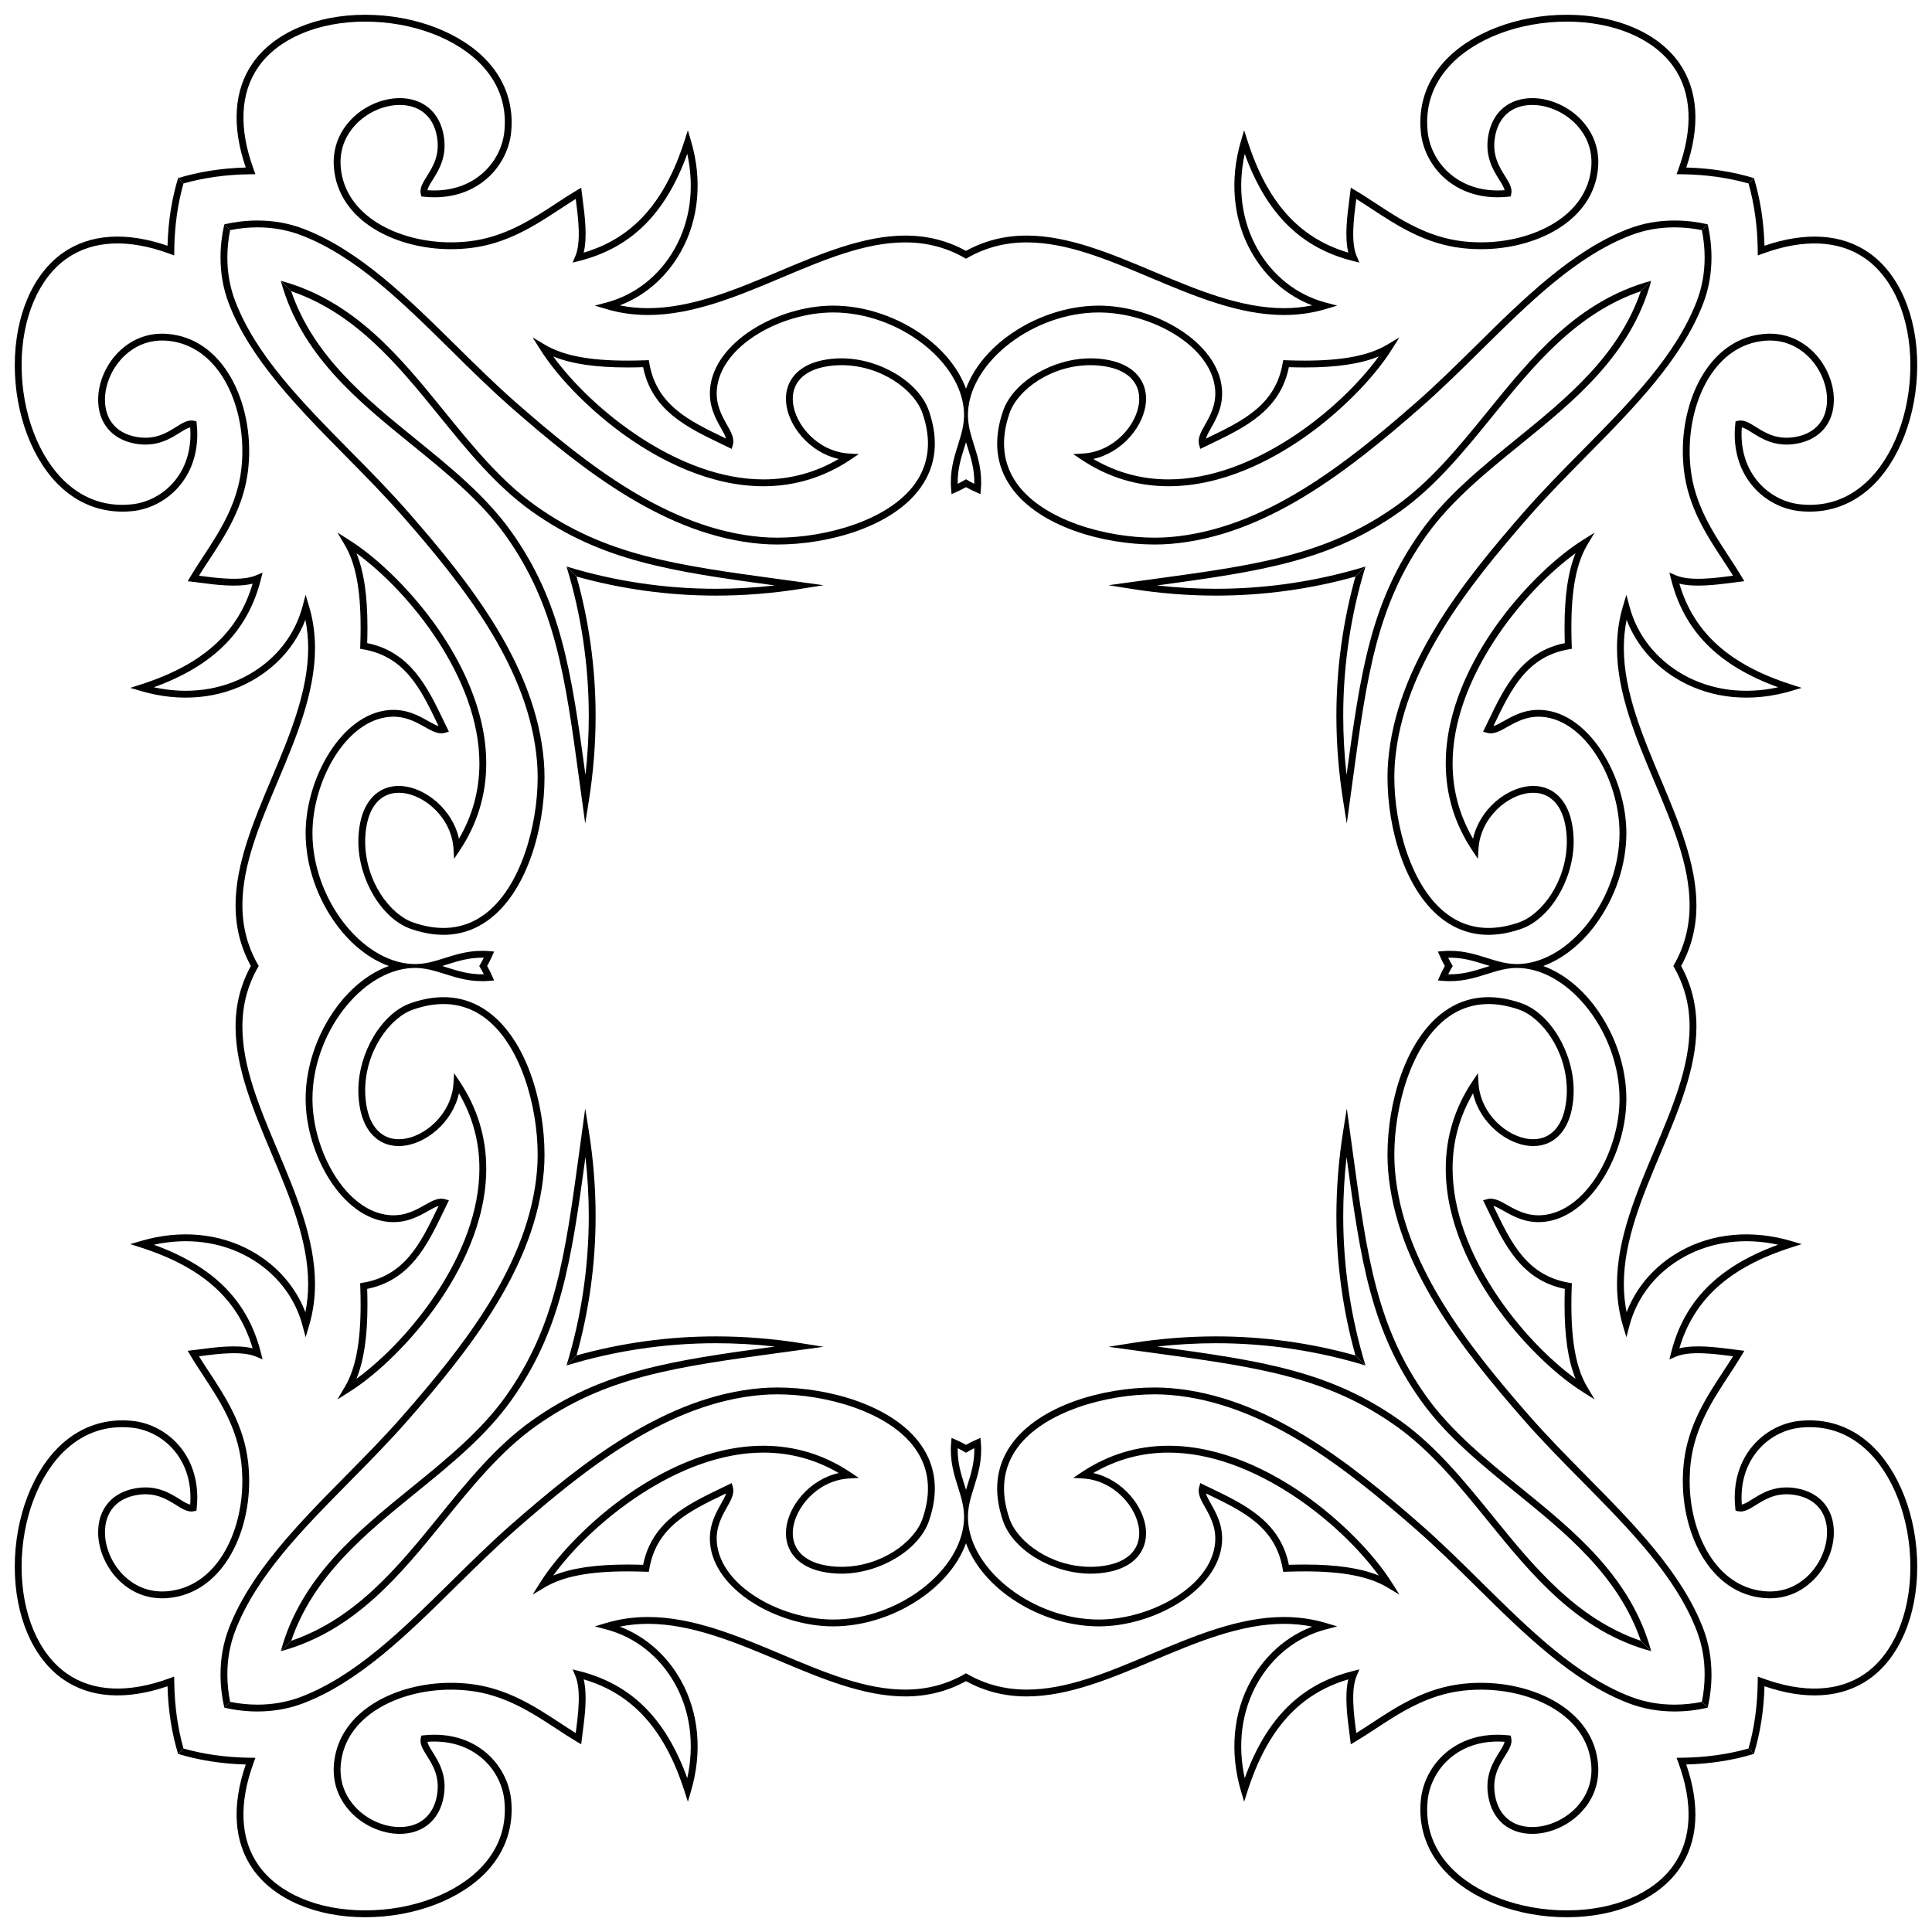 <?xml version="1.0" encoding="UTF-8" standalone="no"?>
<svg
   xmlns:dc="http://purl.org/dc/elements/1.1/"
   xmlns:cc="http://creativecommons.org/ns#"
   xmlns:rdf="http://www.w3.org/1999/02/22-rdf-syntax-ns#"
   xmlns:svg="http://www.w3.org/2000/svg"
   xmlns="http://www.w3.org/2000/svg"
   xml:space="preserve"
   enable-background="new 0 0 1624.868 1624.868"
   viewBox="0 0 1624.868 1624.868"
   y="0px"
   x="0px"
   id="Layer_1"
   version="1.1"><defs
     id="defs110" /><g
     id="g3"><g
       id="g5"><g
         id="g7"><g
           id="g10"><path
             id="path12"
             d="M1412.346,1571.776c15.809-22.691,17.805-52.982,5.84-87.794c21.292-0.583,40.066-3.783,56.9-8.896      l-4.53-4.53c-16.627,4.709-35.209,7.509-56.45,7.759l-4.072,0.049l1.41,3.82      c12.763,34.563,11.445,64.407-3.813,86.309c-16.661,23.915-50.256,38.194-89.867,38.196      c-40.159,0.002-78.168-14.508-99.192-37.869c-14.037-15.598-20.041-34.06-17.843-54.873      c2.588-24.481,23.625-49.262,58.827-49.262c1.91,0,3.858,0.077,5.818,0.228      c-0.44,2.366-2.264,5.28-4.442,8.756c-5.259,8.395-12.461,19.891-9.112,37.828      c3.606,19.309,17.405,30.835,36.912,30.835c15.04,0,31.021-7.233,41.706-18.879      c7.093-7.731,15.205-20.909,13.579-39.793c-3.859-44.879-52.365-68.36-98.286-68.36      c-5.242,0-10.538,0.292-15.741,0.868c-31.371,3.483-55.208,19.135-76.237,32.947      c-4.509,2.961-8.824,5.795-13.073,8.423c-0.051-0.398-0.104-0.801-0.156-1.206      c-1.93-14.844-4.573-35.177,0.5-46.98l2.294-5.338l-5.634,1.416      c-43.555,10.954-72.601,39.675-90.829,90.06c-6.228-28.374-2.583-56.364,10.54-79.701      c12.833-22.817,33.215-38.92,57.392-45.343l9.857-2.617l-9.774-2.912c-11.081-3.301-22.846-4.976-34.97-4.976      c-37.831,0-75.701,15.961-112.323,31.397c-36.189,15.252-70.372,29.659-104.033,29.659      c-18.573,0-35.398-4.503-51.108-13.706v6.594c15.762,8.621,32.609,12.859,51.108,12.859      c34.823,0,71.142-15.306,106.265-30.112c36.096-15.213,73.421-30.944,110.091-30.944      c8.115,0,16.058,0.784,23.717,2.338c-21.422,8.197-39.38,23.873-51.231,44.947      c-15.312,27.227-18.392,60.388-8.673,93.371l2.642,8.965l2.851-8.9c16.624-51.907,43.643-81.927,84.782-94.016      c-3.262,13.153-0.928,31.112,0.836,44.681c0.255,1.962,0.498,3.827,0.707,5.559l0.528,4.37l3.788-2.241      c5.585-3.307,11.158-6.968,17.058-10.842c20.491-13.456,43.715-28.709,73.717-32.038      c4.993-0.554,10.076-0.834,15.108-0.834c43.3,0,88.998,21.677,92.561,63.107      c1.448,16.805-5.773,28.533-12.087,35.415c-9.632,10.497-23.99,17.018-37.472,17.018      c-16.765,0-28.16-9.528-31.263-26.144c-2.938-15.731,3.312-25.706,8.333-33.722      c3.397-5.423,6.331-10.106,5.164-15.089l-0.465-1.981l-2.022-0.219c-2.999-0.325-6.002-0.492-8.922-0.492      c-38.596,0-61.684,27.367-64.541,54.404c-2.343,22.186,4.326,42.698,19.286,59.322      c22.08,24.534,61.726,39.773,103.465,39.771C1359.253,1612.432,1394.611,1597.232,1412.346,1571.776z" /><path
             id="path14"
             d="M1148.434,1148.434l-8.46-8.46c-37.479-10.482-77.16-16.034-117.179-16.034      c-23.68,0-47.709,1.915-71.421,5.692l-19.126,3.047l19.187,2.637c5.552,0.763,10.991,1.504,16.324,2.23      c89.043,12.12,147.868,20.127,206.793,62.125c29.161,20.78,53.192,50.387,76.431,79.019      c37.285,45.935,75.647,93.162,137.722,110.015l-8.743-8.743c-54.525-18.708-89.994-62.361-124.517-104.893      c-23.482-28.929-47.762-58.845-77.558-80.078c-59.046-42.085-117.427-50.617-204.747-62.512      c16.571-1.856,33.199-2.793,49.655-2.793C1065.88,1129.686,1108.557,1136.199,1148.434,1148.434z" /><path
             id="path16"
             d="M971.078,1172.669c4.469,0,8.829,0.172,12.959,0.512c78.927,6.478,147.985,61.644,206.519,112.844      c17.374,15.192,34.434,32.031,50.932,48.315c39.974,39.456,81.309,80.253,128.379,98.186      c11.97,4.562,24.904,6.874,38.444,6.874c9.461,0,18.829-1.115,27.906-3.184l-4.897-4.897      c-7.558,1.527-15.277,2.334-23.009,2.334c-12.838,0-25.084-2.185-36.398-6.496      c-45.941-17.502-85.017-56.072-126.389-96.908c-16.559-16.344-33.681-33.245-51.186-48.55      c-59.223-51.803-129.162-107.625-209.832-114.246c-4.285-0.352-8.804-0.53-13.429-0.53      c-43.028,0-96.995,14.849-120.57,48.024c-13.043,18.355-15.344,40.043-6.838,64.467      c8.484,24.309,41.468,44.085,73.529,44.083c5.527,0,11.011-0.563,16.297-1.674      c20.253-4.265,31.572-17.362,30.278-35.034c-1.443-19.705-19.499-42.459-44.296-47.917      c19.458-11.417,40.727-17.197,63.336-17.197c71.5,0,144.312,58.738,176.788,103.42      c-15.35-6.29-35.521-9.258-62.312-9.258c-4.188,0-8.653,0.074-13.304,0.22      c-7.378-36.401-36.927-50.626-65.522-64.39c-1.967-0.947-3.935-1.895-5.896-2.849l-3.07-1.495l-0.947,3.282      c-1.595,5.529,1.448,10.903,4.97,17.125c4.215,7.447,9.461,16.713,8.458,29.382      c-2.935,36.876-53.731,64.71-97.191,64.961l-0.7,0.003c-54.339,0-107.782-40.704-109.969-83.754      c-0.503-10.047,2.202-18.624,5.066-27.703c3.442-10.91,7-22.192,5.738-37.305l-0.334-4.002l-3.68,1.609      c-2.944,1.287-5.764,2.702-8.474,4.226v6.647c2.244-1.362,4.564-2.649,6.981-3.843      c0.263,12-2.769,21.612-5.712,30.939c-0.431,1.367-0.855,2.723-1.27,4.075v44.949      c5.833,15.969,17.655,31.209,34.227,43.565c22.454,16.741,50.674,26.343,77.425,26.343l0.735-0.002      c45.947-0.266,99.709-30.365,102.883-70.252c1.143-14.424-4.826-24.969-9.184-32.669      c-1.935-3.418-3.608-6.374-4.306-8.902c0.585,0.282,1.171,0.564,1.756,0.846      c29.205,14.058,56.791,27.336,62.81,62.649l0.423,2.479l2.514-0.091c5.476-0.198,10.715-0.299,15.572-0.299      c31.972,0,54.012,4.26,69.363,13.405l10.293,6.131l-6.393-10.133c-15.703-24.894-44.038-53.312-73.948-74.163      c-26.76-18.657-68.223-40.895-113.791-40.895c-26.347,0-50.949,7.502-73.124,22.297l-7.096,4.734l8.515,0.523      c25.889,1.592,45.513,24.32,46.934,43.724c1.08,14.754-8.299,25.32-25.73,28.992      c-4.897,1.029-9.982,1.551-15.115,1.551c-33.392,0.002-61.35-20.881-68.102-40.228      c-7.858-22.564-5.808-42.498,6.095-59.248C877.459,1186.94,930.873,1172.669,971.078,1172.669z" /></g></g><g
         id="g18"><g
           id="g22"><path
             id="path24"
             d="M1571.776,1412.346c-22.691,15.809-52.982,17.805-87.794,5.84c-0.583,21.292-3.783,40.066-8.896,56.9      l-4.53-4.53c4.709-16.627,7.509-35.209,7.759-56.45l0.049-4.072l3.82,1.41      c34.563,12.763,64.407,11.445,86.309-3.813c23.915-16.661,38.194-50.256,38.196-89.867      c0.002-40.159-14.508-78.168-37.869-99.192c-15.598-14.037-34.06-20.041-54.873-17.843      c-24.481,2.588-49.262,23.625-49.262,58.827c0,1.91,0.077,3.858,0.228,5.818      c2.366-0.44,5.28-2.264,8.756-4.442c8.395-5.259,19.891-12.461,37.828-9.112      c19.309,3.606,30.835,17.405,30.835,36.912c0,15.04-7.233,31.021-18.879,41.706      c-7.731,7.093-20.909,15.205-39.793,13.579c-44.879-3.859-68.36-52.365-68.36-98.286      c0-5.242,0.292-10.538,0.868-15.741c3.483-31.371,19.135-55.208,32.947-76.237      c2.961-4.509,5.795-8.824,8.423-13.073c-0.398-0.051-0.801-0.104-1.206-0.156      c-14.844-1.93-35.177-4.573-46.98,0.5l-5.338,2.294l1.416-5.634c10.954-43.555,39.675-72.601,90.06-90.829      c-28.374-6.228-56.364-2.583-79.701,10.54c-22.817,12.833-38.92,33.215-45.343,57.392l-2.617,9.857      l-2.912-9.774c-3.301-11.081-4.976-22.846-4.976-34.97c0-37.831,15.961-75.701,31.397-112.323      c15.252-36.189,29.659-70.372,29.659-104.033c0-18.573-4.503-35.398-13.706-51.108h6.594      c8.621,15.762,12.859,32.609,12.859,51.108c0,34.823-15.306,71.142-30.112,106.265      c-15.213,36.096-30.944,73.421-30.944,110.091c0,8.115,0.784,16.058,2.338,23.717      c8.197-21.422,23.873-39.38,44.947-51.231c27.227-15.312,60.388-18.392,93.371-8.673l8.965,2.642l-8.9,2.851      c-51.907,16.624-81.927,43.643-94.016,84.782c13.153-3.262,31.112-0.928,44.681,0.836      c1.962,0.255,3.827,0.498,5.559,0.707l4.37,0.528l-2.241,3.788c-3.307,5.585-6.968,11.158-10.842,17.058      c-13.456,20.491-28.709,43.715-32.038,73.717c-0.554,4.993-0.834,10.076-0.834,15.108      c0,43.3,21.677,88.998,63.107,92.561c16.805,1.448,28.533-5.773,35.415-12.087      c10.497-9.632,17.018-23.99,17.018-37.472c0-16.765-9.528-28.16-26.144-31.263      c-15.731-2.938-25.706,3.312-33.722,8.333c-5.423,3.397-10.106,6.331-15.089,5.164l-1.981-0.465l-0.219-2.022      c-0.325-2.999-0.492-6.002-0.492-8.922c0-38.596,27.367-61.684,54.404-64.541      c22.186-2.343,42.698,4.326,59.322,19.286c24.534,22.08,39.773,61.726,39.771,103.465      C1612.432,1359.253,1597.232,1394.611,1571.776,1412.346z" /><path
             id="path26"
             d="M1148.434,1148.434l-8.46-8.46c-10.482-37.479-16.034-77.16-16.034-117.179      c0-23.68,1.915-47.709,5.692-71.421l3.047-19.126l2.637,19.187c0.763,5.552,1.504,10.991,2.23,16.324      c12.12,89.043,20.127,147.868,62.125,206.793c20.78,29.161,50.387,53.192,79.019,76.431      c45.935,37.285,93.162,75.647,110.015,137.722l-8.743-8.743c-18.708-54.525-62.361-89.994-104.893-124.517      c-28.929-23.482-58.845-47.762-80.078-77.558c-42.085-59.046-50.617-117.427-62.512-204.747      c-1.856,16.571-2.793,33.199-2.793,49.655C1129.686,1065.88,1136.199,1108.557,1148.434,1148.434z" /><path
             id="path28"
             d="M1172.669,971.078c0,4.469,0.172,8.829,0.512,12.959c6.478,78.927,61.644,147.985,112.844,206.519      c15.192,17.374,32.031,34.434,48.315,50.932c39.456,39.974,80.253,81.309,98.186,128.379      c4.562,11.97,6.874,24.904,6.874,38.444c0,9.461-1.115,18.829-3.184,27.906l-4.897-4.897      c1.527-7.558,2.334-15.277,2.334-23.009c0-12.838-2.185-25.084-6.496-36.398      c-17.502-45.941-56.072-85.017-96.908-126.389c-16.344-16.559-33.245-33.681-48.55-51.186      c-51.803-59.223-107.625-129.162-114.246-209.832c-0.352-4.285-0.53-8.804-0.53-13.429      c0-43.028,14.849-96.995,48.024-120.57c18.355-13.043,40.043-15.344,64.467-6.838      c24.309,8.484,44.085,41.468,44.083,73.529c0,5.527-0.563,11.011-1.674,16.297      c-4.265,20.253-17.362,31.572-35.034,30.278c-19.705-1.443-42.459-19.499-47.917-44.296      c-11.417,19.458-17.197,40.727-17.197,63.336c0,71.5,58.738,144.312,103.42,176.788      c-6.29-15.35-9.258-35.521-9.258-62.312c0-4.188,0.074-8.653,0.22-13.304      c-36.401-7.378-50.626-36.927-64.39-65.522c-0.947-1.967-1.895-3.935-2.849-5.896l-1.495-3.07l3.282-0.947      c5.529-1.595,10.903,1.448,17.125,4.97c7.447,4.215,16.713,9.461,29.382,8.458      c36.876-2.935,64.71-53.731,64.961-97.191l0.003-0.7c0-54.339-40.704-107.782-83.754-109.969      c-10.047-0.503-18.624,2.202-27.703,5.066c-10.91,3.442-22.192,7-37.305,5.738l-4.002-0.334l1.609-3.68      c1.287-2.944,2.702-5.764,4.226-8.474h6.647c-1.362,2.244-2.649,4.564-3.843,6.981      c12,0.263,21.612-2.769,30.939-5.712c1.367-0.431,2.723-0.855,4.075-1.27h44.949      c15.969,5.833,31.209,17.655,43.565,34.227c16.741,22.454,26.343,50.674,26.343,77.425l-0.002,0.735      c-0.266,45.947-30.365,99.709-70.252,102.883c-14.424,1.143-24.969-4.826-32.669-9.184      c-3.418-1.935-6.374-3.608-8.902-4.306c0.282,0.585,0.564,1.171,0.846,1.756      c14.058,29.205,27.336,56.791,62.649,62.81l2.479,0.423l-0.091,2.514c-0.198,5.476-0.299,10.715-0.299,15.572      c0,31.972,4.26,54.012,13.405,69.363l6.131,10.293l-10.133-6.393c-24.894-15.703-53.312-44.038-74.163-73.948      c-18.657-26.76-40.895-68.223-40.895-113.791c0-26.347,7.502-50.949,22.297-73.124l4.734-7.096l0.523,8.515      c1.592,25.889,24.32,45.513,43.724,46.934c14.754,1.08,25.32-8.299,28.992-25.73      c1.029-4.897,1.551-9.982,1.551-15.115c0.002-33.392-20.881-61.35-40.228-68.102      c-22.564-7.858-42.498-5.808-59.248,6.095C1186.94,877.459,1172.669,930.873,1172.669,971.078z" /></g></g></g><g
       id="g30"><g
         id="g32"><g
           id="g36"><path
             id="path38"
             d="M53.091,1412.346c22.691,15.809,52.982,17.805,87.794,5.84c0.583,21.292,3.783,40.066,8.896,56.9      l4.53-4.53c-4.709-16.627-7.509-35.209-7.759-56.45l-0.049-4.072l-3.82,1.41      c-34.563,12.763-64.407,11.445-86.309-3.813c-23.915-16.661-38.194-50.256-38.196-89.867      c-0.002-40.159,14.508-78.168,37.869-99.192c15.598-14.037,34.06-20.041,54.873-17.843      c24.481,2.588,49.262,23.625,49.262,58.827c0,1.91-0.077,3.858-0.228,5.818      c-2.366-0.44-5.28-2.264-8.756-4.442c-8.395-5.259-19.891-12.461-37.827-9.112      c-19.309,3.606-30.835,17.405-30.835,36.912c0,15.04,7.233,31.021,18.879,41.706      c7.731,7.093,20.909,15.205,39.793,13.579c44.879-3.859,68.36-52.365,68.36-98.286      c0-5.242-0.292-10.538-0.868-15.741c-3.483-31.371-19.135-55.208-32.947-76.237      c-2.961-4.509-5.795-8.824-8.423-13.073c0.398-0.051,0.801-0.104,1.206-0.156      c14.844-1.93,35.177-4.573,46.98,0.5l5.338,2.294l-1.416-5.634c-10.954-43.555-39.675-72.601-90.06-90.829      c28.374-6.228,56.364-2.583,79.701,10.54c22.817,12.833,38.92,33.215,45.343,57.392l2.617,9.857l2.912-9.774      c3.301-11.081,4.976-22.846,4.976-34.97c0-37.831-15.961-75.701-31.397-112.323      c-15.252-36.189-29.659-70.372-29.659-104.033c0-18.573,4.503-35.398,13.706-51.108h-6.594      c-8.621,15.762-12.859,32.609-12.859,51.108c0,34.823,15.306,71.142,30.112,106.265      c15.213,36.096,30.944,73.421,30.944,110.091c0,8.115-0.784,16.058-2.338,23.717      c-8.197-21.422-23.873-39.38-44.947-51.231c-27.227-15.312-60.388-18.392-93.371-8.673l-8.965,2.642l8.9,2.851      c51.907,16.624,81.927,43.643,94.016,84.782c-13.153-3.262-31.112-0.928-44.681,0.836      c-1.962,0.255-3.827,0.498-5.559,0.707l-4.37,0.528l2.241,3.788c3.307,5.585,6.968,11.158,10.841,17.058      c13.457,20.491,28.709,43.715,32.038,73.717c0.554,4.993,0.834,10.076,0.834,15.108      c0,43.3-21.677,88.998-63.107,92.561c-16.805,1.448-28.533-5.773-35.414-12.087      c-10.497-9.632-17.018-23.99-17.018-37.472c0-16.765,9.528-28.16,26.144-31.263      c15.731-2.938,25.706,3.312,33.722,8.333c5.423,3.397,10.106,6.331,15.089,5.164l1.981-0.465l0.219-2.022      c0.326-2.999,0.492-6.002,0.492-8.922c0-38.596-27.367-61.684-54.404-64.541      c-22.186-2.343-42.698,4.326-59.322,19.286c-24.534,22.08-39.773,61.726-39.771,103.465      C12.436,1359.253,27.636,1394.611,53.091,1412.346z" /><path
             id="path40"
             d="M476.434,1148.434l8.46-8.46c10.482-37.479,16.034-77.16,16.034-117.179      c0-23.68-1.915-47.709-5.692-71.421l-3.047-19.126l-2.636,19.187c-0.763,5.552-1.504,10.991-2.23,16.324      c-12.12,89.043-20.127,147.868-62.125,206.793c-20.78,29.161-50.387,53.192-79.019,76.431      c-45.935,37.285-93.162,75.647-110.015,137.722l8.743-8.743c18.708-54.525,62.361-89.994,104.893-124.517      c28.929-23.482,58.844-47.762,80.078-77.558c42.085-59.046,50.617-117.427,62.512-204.747      c1.857,16.571,2.793,33.199,2.793,49.655C495.182,1065.88,488.669,1108.557,476.434,1148.434z" /><path
             id="path42"
             d="M452.199,971.078c0,4.469-0.172,8.829-0.512,12.959c-6.478,78.927-61.644,147.985-112.844,206.519      c-15.192,17.374-32.031,34.434-48.315,50.932c-39.456,39.974-80.254,81.309-98.186,128.379      c-4.562,11.97-6.874,24.904-6.874,38.444c0,9.461,1.115,18.829,3.184,27.906l4.897-4.897      c-1.527-7.558-2.334-15.277-2.334-23.009c0-12.838,2.185-25.084,6.496-36.398      c17.502-45.941,56.072-85.017,96.908-126.389c16.344-16.559,33.245-33.681,48.55-51.186      c51.803-59.223,107.625-129.162,114.246-209.832c0.352-4.285,0.53-8.804,0.53-13.429      c0-43.028-14.849-96.995-48.024-120.57c-18.354-13.043-40.043-15.344-64.467-6.838      c-24.309,8.484-44.085,41.468-44.083,73.529c0,5.527,0.563,11.011,1.674,16.297      c4.265,20.253,17.362,31.572,35.034,30.278c19.705-1.443,42.459-19.499,47.917-44.296      c11.417,19.458,17.197,40.727,17.197,63.336c0,71.5-58.738,144.312-103.42,176.788      c6.29-15.35,9.258-35.521,9.258-62.312c0-4.188-0.074-8.653-0.22-13.304      c36.401-7.378,50.626-36.927,64.39-65.522c0.947-1.967,1.895-3.935,2.849-5.896l1.494-3.07l-3.282-0.947      c-5.529-1.595-10.903,1.448-17.125,4.97c-7.447,4.215-16.713,9.461-29.382,8.458      c-36.876-2.935-64.71-53.731-64.961-97.191l-0.003-0.7c0-54.339,40.704-107.782,83.754-109.969      c10.047-0.503,18.624,2.202,27.703,5.066c10.91,3.442,22.192,7,37.305,5.738l4.002-0.334l-1.609-3.68      c-1.287-2.944-2.702-5.764-4.226-8.474h-6.647c1.362,2.244,2.649,4.564,3.843,6.981      c-12,0.263-21.612-2.769-30.939-5.712c-1.367-0.431-2.723-0.855-4.075-1.27h-44.949      c-15.969,5.833-31.209,17.655-43.565,34.227c-16.741,22.454-26.342,50.674-26.342,77.425l0.002,0.735      c0.266,45.947,30.365,99.709,70.252,102.883c14.425,1.143,24.969-4.826,32.669-9.184      c3.418-1.935,6.374-3.608,8.902-4.306c-0.282,0.585-0.564,1.171-0.846,1.756      c-14.058,29.205-27.336,56.791-62.649,62.81l-2.479,0.423l0.091,2.514c0.198,5.476,0.299,10.715,0.299,15.572      c0,31.972-4.26,54.012-13.405,69.363l-6.132,10.293l10.133-6.393c24.894-15.703,53.312-44.038,74.163-73.948      c18.657-26.76,40.895-68.223,40.895-113.791c0-26.347-7.502-50.949-22.297-73.124l-4.734-7.096l-0.523,8.515      c-1.592,25.889-24.32,45.513-43.724,46.934c-14.754,1.08-25.32-8.299-28.992-25.73      c-1.029-4.897-1.551-9.982-1.551-15.115c-0.002-33.392,20.881-61.35,40.228-68.102      c22.564-7.858,42.498-5.808,59.248,6.095C437.927,877.459,452.199,930.873,452.199,971.078z" /></g></g><g
         id="g44"><g
           id="g48"><path
             id="path50"
             d="M212.522,1571.776c-15.809-22.691-17.805-52.982-5.84-87.794c-21.292-0.583-40.066-3.783-56.9-8.896      l4.53-4.53c16.628,4.709,35.209,7.509,56.45,7.759l4.072,0.049l-1.41,3.82      c-12.764,34.563-11.445,64.407,3.813,86.309c16.661,23.915,50.256,38.194,89.867,38.196      c40.159,0.002,78.168-14.508,99.192-37.869c14.037-15.598,20.041-34.06,17.843-54.873      c-2.588-24.481-23.625-49.262-58.827-49.262c-1.91,0-3.858,0.077-5.818,0.228      c0.44,2.366,2.264,5.28,4.442,8.756c5.259,8.395,12.461,19.891,9.112,37.828      c-3.606,19.309-17.405,30.835-36.912,30.835c-15.04,0-31.021-7.233-41.706-18.879      c-7.093-7.731-15.205-20.909-13.579-39.793c3.859-44.879,52.365-68.36,98.286-68.36      c5.242,0,10.538,0.292,15.741,0.868c31.371,3.483,55.208,19.135,76.237,32.947      c4.509,2.961,8.824,5.795,13.073,8.423c0.051-0.398,0.104-0.801,0.156-1.206      c1.93-14.844,4.573-35.177-0.5-46.98l-2.294-5.338l5.634,1.416c43.555,10.954,72.601,39.675,90.829,90.06      c6.228-28.374,2.583-56.364-10.54-79.701c-12.833-22.817-33.215-38.92-57.392-45.343l-9.858-2.617      l9.774-2.912c11.081-3.301,22.846-4.976,34.97-4.976c37.831,0,75.701,15.961,112.323,31.397      c36.189,15.252,70.372,29.659,104.033,29.659c18.573,0,35.398-4.503,51.108-13.706v6.594      c-15.762,8.621-32.609,12.859-51.108,12.859c-34.823,0-71.142-15.306-106.265-30.112      c-36.096-15.213-73.421-30.944-110.091-30.944c-8.115,0-16.057,0.784-23.717,2.338      c21.422,8.197,39.38,23.873,51.231,44.947c15.312,27.227,18.392,60.388,8.673,93.371l-2.642,8.965l-2.851-8.9      c-16.624-51.907-43.643-81.927-84.782-94.016c3.262,13.153,0.928,31.112-0.836,44.681      c-0.255,1.962-0.498,3.827-0.707,5.559l-0.528,4.37l-3.788-2.241c-5.585-3.307-11.159-6.968-17.058-10.842      c-20.491-13.456-43.715-28.709-73.717-32.038c-4.993-0.554-10.076-0.834-15.108-0.834      c-43.3,0-88.998,21.677-92.561,63.107c-1.448,16.805,5.773,28.533,12.087,35.415      c9.632,10.497,23.99,17.018,37.472,17.018c16.765,0,28.16-9.528,31.263-26.144      c2.938-15.731-3.312-25.706-8.333-33.722c-3.397-5.423-6.331-10.106-5.164-15.089l0.465-1.981l2.022-0.219      c2.999-0.325,6.002-0.492,8.922-0.492c38.596,0,61.684,27.367,64.541,54.404      c2.343,22.186-4.326,42.698-19.286,59.322c-22.081,24.534-61.726,39.773-103.465,39.771      C265.614,1612.432,230.257,1597.232,212.522,1571.776z" /><path
             id="path52"
             d="M476.434,1148.434l8.46-8.46c37.479-10.482,77.16-16.034,117.179-16.034      c23.68,0,47.709,1.915,71.421,5.692l19.126,3.047l-19.187,2.637c-5.552,0.763-10.991,1.504-16.324,2.23      c-89.043,12.12-147.868,20.127-206.793,62.125c-29.161,20.78-53.192,50.387-76.431,79.019      c-37.285,45.935-75.647,93.162-137.722,110.015l8.743-8.743c54.525-18.708,89.994-62.361,124.517-104.893      c23.482-28.929,47.762-58.845,77.558-80.078c59.046-42.085,117.427-50.617,204.747-62.512      c-16.571-1.856-33.199-2.793-49.655-2.793C558.987,1129.686,516.311,1136.199,476.434,1148.434z" /><path
             id="path54"
             d="M653.79,1172.669c-4.469,0-8.829,0.172-12.959,0.512c-78.927,6.478-147.985,61.644-206.519,112.844      c-17.374,15.192-34.434,32.031-50.932,48.315c-39.974,39.456-81.309,80.253-128.379,98.186      c-11.969,4.562-24.904,6.874-38.444,6.874c-9.461,0-18.829-1.115-27.906-3.184l4.897-4.897      c7.558,1.527,15.277,2.334,23.009,2.334c12.838,0,25.084-2.185,36.397-6.496      c45.941-17.502,85.017-56.072,126.389-96.908c16.559-16.344,33.681-33.245,51.186-48.55      c59.223-51.803,129.162-107.625,209.832-114.246c4.285-0.352,8.804-0.53,13.429-0.53      c43.028,0,96.995,14.849,120.57,48.024c13.043,18.355,15.344,40.043,6.838,64.467      c-8.484,24.309-41.468,44.085-73.529,44.083c-5.527,0-11.011-0.563-16.297-1.674      c-20.253-4.265-31.572-17.362-30.278-35.034c1.443-19.705,19.499-42.459,44.296-47.917      c-19.458-11.417-40.727-17.197-63.336-17.197c-71.499,0-144.312,58.738-176.788,103.42      c15.349-6.29,35.521-9.258,62.312-9.258c4.188,0,8.653,0.074,13.304,0.22      c7.378-36.401,36.927-50.626,65.522-64.39c1.967-0.947,3.935-1.895,5.896-2.849l3.07-1.495l0.947,3.282      c1.595,5.529-1.448,10.903-4.97,17.125c-4.215,7.447-9.461,16.713-8.458,29.382      c2.935,36.876,53.731,64.71,97.191,64.961l0.7,0.003c54.339,0,107.782-40.704,109.969-83.754      c0.503-10.047-2.202-18.624-5.066-27.703c-3.442-10.91-7-22.192-5.738-37.305l0.334-4.002l3.68,1.609      c2.944,1.287,5.764,2.702,8.474,4.226v6.647c-2.244-1.362-4.564-2.649-6.981-3.843      c-0.263,12,2.769,21.612,5.712,30.939c0.431,1.367,0.855,2.723,1.27,4.075v44.949      c-5.833,15.969-17.655,31.209-34.227,43.565c-22.454,16.741-50.674,26.343-77.425,26.343l-0.735-0.002      c-45.947-0.266-99.709-30.365-102.883-70.252c-1.143-14.424,4.826-24.969,9.184-32.669      c1.935-3.418,3.608-6.374,4.306-8.902c-0.585,0.282-1.171,0.564-1.756,0.846      c-29.205,14.058-56.791,27.336-62.81,62.649l-0.423,2.479l-2.514-0.091c-5.476-0.198-10.715-0.299-15.572-0.299      c-31.972,0-54.012,4.26-69.363,13.405l-10.293,6.131l6.393-10.133c15.703-24.894,44.038-53.312,73.948-74.163      c26.76-18.657,68.223-40.895,113.791-40.895c26.347,0,50.949,7.502,73.124,22.297l7.096,4.734l-8.515,0.523      c-25.889,1.592-45.513,24.32-46.934,43.724c-1.08,14.754,8.299,25.32,25.73,28.992      c4.897,1.029,9.982,1.551,15.115,1.551c33.392,0.002,61.35-20.881,68.102-40.228      c7.858-22.564,5.808-42.498-6.095-59.248C747.409,1186.94,693.995,1172.669,653.79,1172.669z" /></g></g></g><g
       id="g56"><g
         id="g58"><g
           id="g62"><path
             id="path64"
             d="M212.522,53.091c-15.809,22.691-17.805,52.982-5.84,87.794c-21.292,0.583-40.066,3.783-56.9,8.896      l4.53,4.53c16.628-4.709,35.209-7.509,56.45-7.759l4.072-0.049l-1.41-3.82      c-12.764-34.563-11.445-64.407,3.813-86.309c16.661-23.915,50.256-38.194,89.867-38.196      c40.159-0.002,78.168,14.508,99.192,37.869c14.037,15.598,20.041,34.06,17.843,54.873      c-2.588,24.481-23.625,49.262-58.827,49.262c-1.91,0-3.858-0.077-5.818-0.228      c0.44-2.366,2.264-5.28,4.442-8.756c5.259-8.395,12.461-19.891,9.112-37.827      c-3.606-19.309-17.405-30.835-36.912-30.835c-15.04,0-31.021,7.233-41.706,18.879      c-7.093,7.731-15.205,20.909-13.579,39.793c3.859,44.879,52.365,68.36,98.286,68.36      c5.242,0,10.538-0.292,15.741-0.868c31.371-3.483,55.208-19.135,76.237-32.947      c4.509-2.961,8.824-5.795,13.073-8.423c0.051,0.398,0.104,0.801,0.156,1.206      c1.93,14.844,4.573,35.177-0.5,46.98l-2.294,5.338l5.634-1.416c43.555-10.954,72.601-39.675,90.829-90.06      c6.228,28.374,2.583,56.364-10.54,79.701c-12.833,22.817-33.215,38.92-57.392,45.343l-9.858,2.617L510,259.954      c11.081,3.301,22.846,4.976,34.97,4.976c37.831,0,75.701-15.961,112.323-31.397      c36.189-15.252,70.372-29.659,104.033-29.659c18.573,0,35.398,4.503,51.108,13.706v-6.594      c-15.762-8.621-32.609-12.859-51.108-12.859c-34.823,0-71.142,15.306-106.265,30.112      c-36.096,15.213-73.421,30.944-110.091,30.944c-8.115,0-16.057-0.784-23.717-2.338      c21.422-8.197,39.38-23.873,51.231-44.947c15.312-27.227,18.392-60.388,8.673-93.371l-2.642-8.965l-2.851,8.9      c-16.624,51.907-43.643,81.927-84.782,94.016c3.262-13.153,0.928-31.112-0.836-44.681      c-0.255-1.962-0.498-3.827-0.707-5.559l-0.528-4.37l-3.788,2.241c-5.585,3.307-11.159,6.968-17.058,10.841      c-20.491,13.457-43.715,28.709-73.717,32.038c-4.993,0.554-10.076,0.834-15.108,0.834      c-43.3,0-88.998-21.677-92.561-63.107c-1.448-16.805,5.773-28.533,12.087-35.414      c9.632-10.497,23.99-17.018,37.472-17.018c16.765,0,28.16,9.528,31.263,26.144      c2.938,15.731-3.312,25.706-8.333,33.722c-3.397,5.423-6.331,10.106-5.164,15.089l0.465,1.981l2.022,0.219      c2.999,0.326,6.002,0.492,8.922,0.492c38.596,0,61.684-27.367,64.541-54.404      c2.343-22.186-4.326-42.698-19.286-59.322c-22.081-24.534-61.726-39.773-103.465-39.771      C265.614,12.436,230.257,27.636,212.522,53.091z" /><path
             id="path66"
             d="M476.434,476.434l8.46,8.46c37.479,10.482,77.16,16.034,117.179,16.034      c23.68,0,47.709-1.915,71.421-5.692l19.126-3.047l-19.187-2.636c-5.552-0.763-10.991-1.504-16.324-2.23      c-89.043-12.12-147.868-20.127-206.793-62.125c-29.161-20.78-53.192-50.387-76.431-79.019      c-37.285-45.935-75.647-93.162-137.722-110.015l8.743,8.743c54.525,18.708,89.994,62.361,124.517,104.893      c23.482,28.929,47.762,58.844,77.558,80.078c59.046,42.085,117.427,50.617,204.747,62.512      c-16.571,1.857-33.199,2.793-49.655,2.793C558.987,495.182,516.311,488.669,476.434,476.434z" /><path
             id="path68"
             d="M653.79,452.199c-4.469,0-8.829-0.172-12.959-0.512c-78.927-6.478-147.985-61.644-206.519-112.844      c-17.374-15.192-34.434-32.031-50.932-48.315c-39.974-39.456-81.309-80.254-128.379-98.186      c-11.969-4.562-24.904-6.874-38.444-6.874c-9.461,0-18.829,1.115-27.906,3.184l4.897,4.897      c7.558-1.527,15.277-2.334,23.009-2.334c12.838,0,25.084,2.185,36.397,6.496      c45.941,17.502,85.017,56.072,126.389,96.908c16.559,16.344,33.681,33.245,51.186,48.55      c59.223,51.803,129.162,107.625,209.832,114.246c4.285,0.352,8.804,0.53,13.429,0.53      c43.028,0,96.995-14.849,120.57-48.024c13.043-18.354,15.344-40.043,6.838-64.467      c-8.484-24.309-41.468-44.085-73.529-44.083c-5.527,0-11.011,0.563-16.297,1.674      c-20.253,4.265-31.572,17.362-30.278,35.034c1.443,19.705,19.499,42.459,44.296,47.917      c-19.458,11.417-40.727,17.197-63.336,17.197c-71.499,0-144.312-58.738-176.788-103.42      c15.349,6.29,35.521,9.258,62.312,9.258c4.188,0,8.653-0.074,13.304-0.22      c7.378,36.401,36.927,50.626,65.522,64.39c1.967,0.947,3.935,1.895,5.896,2.849l3.07,1.494l0.947-3.282      c1.595-5.529-1.448-10.903-4.97-17.125c-4.215-7.447-9.461-16.713-8.458-29.382      c2.935-36.876,53.731-64.71,97.191-64.961l0.7-0.003c54.339,0,107.782,40.704,109.969,83.754      c0.503,10.047-2.202,18.624-5.066,27.703c-3.442,10.91-7,22.192-5.738,37.305l0.334,4.002l3.68-1.609      c2.944-1.287,5.764-2.702,8.474-4.226v-6.647c-2.244,1.362-4.564,2.649-6.981,3.843      c-0.263-12,2.769-21.612,5.712-30.939c0.431-1.367,0.855-2.723,1.27-4.075v-44.949      c-5.833-15.969-17.655-31.209-34.227-43.565c-22.454-16.741-50.674-26.342-77.425-26.342l-0.735,0.002      c-45.947,0.266-99.709,30.365-102.883,70.252c-1.143,14.425,4.826,24.969,9.184,32.669      c1.935,3.418,3.608,6.374,4.306,8.902c-0.585-0.282-1.171-0.564-1.756-0.846      c-29.205-14.058-56.791-27.336-62.81-62.649l-0.423-2.479l-2.514,0.091c-5.476,0.198-10.715,0.299-15.572,0.299      c-31.972,0-54.012-4.26-69.363-13.405l-10.293-6.132l6.393,10.133c15.703,24.894,44.038,53.312,73.948,74.163      c26.76,18.657,68.223,40.895,113.791,40.895c26.347,0,50.949-7.502,73.124-22.297l7.096-4.734l-8.515-0.523      c-25.889-1.592-45.513-24.32-46.934-43.724c-1.08-14.754,8.299-25.32,25.73-28.992      c4.897-1.029,9.982-1.551,15.115-1.551c33.392-0.002,61.35,20.881,68.102,40.228      c7.858,22.564,5.808,42.498-6.095,59.248C747.409,437.927,693.995,452.199,653.79,452.199z" /></g></g><g
         id="g70"><g
           id="g74"><path
             id="path76"
             d="M53.091,212.522c22.691-15.809,52.982-17.805,87.794-5.84c0.583-21.292,3.783-40.066,8.896-56.9      l4.53,4.53c-4.709,16.628-7.509,35.209-7.759,56.45l-0.049,4.072l-3.82-1.41      c-34.563-12.764-64.407-11.445-86.309,3.813c-23.915,16.661-38.194,50.256-38.196,89.867      c-0.002,40.159,14.508,78.168,37.869,99.192c15.598,14.037,34.06,20.041,54.873,17.843      c24.481-2.588,49.262-23.625,49.262-58.827c0-1.91-0.077-3.858-0.228-5.818      c-2.366,0.44-5.28,2.264-8.756,4.442c-8.395,5.259-19.891,12.461-37.827,9.112      c-19.309-3.606-30.835-17.405-30.835-36.912c0-15.04,7.233-31.021,18.879-41.706      c7.731-7.093,20.909-15.205,39.793-13.579c44.879,3.859,68.36,52.365,68.36,98.286      c0,5.242-0.292,10.538-0.868,15.741c-3.483,31.371-19.135,55.208-32.947,76.237      c-2.961,4.509-5.795,8.824-8.423,13.073c0.398,0.051,0.801,0.104,1.206,0.156      c14.844,1.93,35.177,4.573,46.98-0.5l5.338-2.294l-1.416,5.634c-10.954,43.555-39.675,72.601-90.06,90.829      c28.374,6.228,56.364,2.583,79.701-10.54c22.817-12.833,38.92-33.215,45.343-57.392l2.617-9.858L259.954,510      c3.301,11.081,4.976,22.846,4.976,34.97c0,37.831-15.961,75.701-31.397,112.323      c-15.252,36.189-29.659,70.372-29.659,104.033c0,18.573,4.503,35.398,13.706,51.108h-6.594      c-8.621-15.762-12.859-32.609-12.859-51.108c0-34.823,15.306-71.142,30.112-106.265      c15.213-36.096,30.944-73.421,30.944-110.091c0-8.115-0.784-16.057-2.338-23.717      c-8.197,21.422-23.873,39.38-44.947,51.231c-27.227,15.312-60.388,18.392-93.371,8.673l-8.965-2.642l8.9-2.851      c51.907-16.624,81.927-43.643,94.016-84.782c-13.153,3.262-31.112,0.928-44.681-0.836      c-1.962-0.255-3.827-0.498-5.559-0.707l-4.37-0.528l2.241-3.788c3.307-5.585,6.968-11.159,10.841-17.058      c13.457-20.491,28.709-43.715,32.038-73.717c0.554-4.993,0.834-10.076,0.834-15.108      c0-43.3-21.677-88.998-63.107-92.561c-16.805-1.448-28.533,5.773-35.414,12.087      c-10.497,9.632-17.018,23.99-17.018,37.472c0,16.765,9.528,28.16,26.144,31.263      c15.731,2.938,25.706-3.312,33.722-8.333c5.423-3.397,10.106-6.331,15.089-5.164l1.981,0.465l0.219,2.022      c0.326,2.999,0.492,6.002,0.492,8.922c0,38.596-27.367,61.684-54.404,64.541      c-22.186,2.343-42.698-4.326-59.322-19.286c-24.534-22.081-39.773-61.726-39.771-103.465      C12.436,265.614,27.636,230.257,53.091,212.522z" /><path
             id="path78"
             d="M476.434,476.434l8.46,8.46c10.482,37.479,16.034,77.16,16.034,117.179      c0,23.68-1.915,47.709-5.692,71.421l-3.047,19.126l-2.636-19.187c-0.763-5.552-1.504-10.991-2.23-16.324      c-12.12-89.043-20.127-147.868-62.125-206.793c-20.78-29.161-50.387-53.192-79.019-76.431      c-45.935-37.285-93.162-75.647-110.015-137.722l8.743,8.743c18.708,54.525,62.361,89.994,104.893,124.517      c28.929,23.482,58.844,47.762,80.078,77.558c42.085,59.046,50.617,117.427,62.512,204.747      c1.857-16.571,2.793-33.199,2.793-49.655C495.182,558.987,488.669,516.311,476.434,476.434z" /><path
             id="path80"
             d="M452.199,653.79c0-4.469-0.172-8.829-0.512-12.959c-6.478-78.927-61.644-147.985-112.844-206.519      c-15.192-17.374-32.031-34.434-48.315-50.932c-39.456-39.974-80.254-81.309-98.186-128.379      c-4.562-11.969-6.874-24.904-6.874-38.444c0-9.461,1.115-18.829,3.184-27.906l4.897,4.897      c-1.527,7.558-2.334,15.277-2.334,23.009c0,12.838,2.185,25.084,6.496,36.397      c17.502,45.941,56.072,85.017,96.908,126.389c16.344,16.559,33.245,33.681,48.55,51.186      c51.803,59.223,107.625,129.162,114.246,209.832c0.352,4.285,0.53,8.804,0.53,13.429      c0,43.028-14.849,96.995-48.024,120.57c-18.354,13.043-40.043,15.344-64.467,6.838      c-24.309-8.484-44.085-41.468-44.083-73.529c0-5.527,0.563-11.011,1.674-16.297      c4.265-20.253,17.362-31.572,35.034-30.278c19.705,1.443,42.459,19.499,47.917,44.296      c11.417-19.458,17.197-40.727,17.197-63.336c0-71.499-58.738-144.312-103.42-176.788      c6.29,15.349,9.258,35.521,9.258,62.312c0,4.188-0.074,8.653-0.22,13.304      c36.401,7.378,50.626,36.927,64.39,65.522c0.947,1.967,1.895,3.935,2.849,5.896l1.494,3.07l-3.282,0.947      c-5.529,1.595-10.903-1.448-17.125-4.97c-7.447-4.215-16.713-9.461-29.382-8.458      c-36.876,2.935-64.71,53.731-64.961,97.191l-0.003,0.7c0,54.339,40.704,107.782,83.754,109.969      c10.047,0.503,18.624-2.202,27.703-5.066c10.91-3.442,22.192-7,37.305-5.738l4.002,0.334l-1.609,3.68      c-1.287,2.944-2.702,5.764-4.226,8.474h-6.647c1.362-2.244,2.649-4.564,3.843-6.981      c-12-0.263-21.612,2.769-30.939,5.712c-1.367,0.431-2.723,0.855-4.075,1.27h-44.949      c-15.969-5.833-31.209-17.655-43.565-34.227c-16.741-22.454-26.342-50.674-26.342-77.425l0.002-0.735      c0.266-45.947,30.365-99.709,70.252-102.883c14.425-1.143,24.969,4.826,32.669,9.184      c3.418,1.935,6.374,3.608,8.902,4.306c-0.282-0.585-0.564-1.171-0.846-1.756      c-14.058-29.205-27.336-56.791-62.649-62.81l-2.479-0.423l0.091-2.514c0.198-5.476,0.299-10.715,0.299-15.572      c0-31.972-4.26-54.012-13.405-69.363l-6.132-10.293l10.133,6.393c24.894,15.703,53.312,44.038,74.163,73.948      c18.657,26.76,40.895,68.223,40.895,113.791c0,26.347-7.502,50.949-22.297,73.124l-4.734,7.096l-0.523-8.515      c-1.592-25.889-24.32-45.513-43.724-46.934c-14.754-1.08-25.32,8.299-28.992,25.73      c-1.029,4.897-1.551,9.982-1.551,15.115c-0.002,33.392,20.881,61.35,40.228,68.102      c22.564,7.858,42.498,5.808,59.248-6.095C437.927,747.409,452.199,693.995,452.199,653.79z" /></g></g></g><g
       id="g82"><g
         id="g84"><g
           id="g88"><path
             id="path90"
             d="M1571.776,212.522c-22.691-15.809-52.982-17.805-87.794-5.84c-0.583-21.292-3.783-40.066-8.896-56.9      l-4.53,4.53c4.709,16.628,7.509,35.209,7.759,56.45l0.049,4.072l3.82-1.41      c34.563-12.764,64.407-11.445,86.309,3.813c23.915,16.661,38.194,50.256,38.196,89.867      c0.002,40.159-14.508,78.168-37.869,99.192c-15.598,14.037-34.06,20.041-54.873,17.843      c-24.481-2.588-49.262-23.625-49.262-58.827c0-1.91,0.077-3.858,0.228-5.818      c2.366,0.44,5.28,2.264,8.756,4.442c8.395,5.259,19.891,12.461,37.828,9.112      c19.309-3.606,30.835-17.405,30.835-36.912c0-15.04-7.233-31.021-18.879-41.706      c-7.731-7.093-20.909-15.205-39.793-13.579c-44.879,3.859-68.36,52.365-68.36,98.286      c0,5.242,0.292,10.538,0.868,15.741c3.483,31.371,19.135,55.208,32.947,76.237      c2.961,4.509,5.795,8.824,8.423,13.073c-0.398,0.051-0.801,0.104-1.206,0.156      c-14.844,1.93-35.177,4.573-46.98-0.5l-5.338-2.294l1.416,5.634c10.954,43.555,39.675,72.601,90.06,90.829      c-28.374,6.228-56.364,2.583-79.701-10.54c-22.817-12.833-38.92-33.215-45.343-57.392l-2.617-9.858      L1364.914,510c-3.301,11.081-4.976,22.846-4.976,34.97c0,37.831,15.961,75.701,31.397,112.323      c15.252,36.189,29.659,70.372,29.659,104.033c0,18.573-4.503,35.398-13.706,51.108h6.594      c8.621-15.762,12.859-32.609,12.859-51.108c0-34.823-15.306-71.142-30.112-106.265      c-15.213-36.096-30.944-73.421-30.944-110.091c0-8.115,0.784-16.057,2.338-23.717      c8.197,21.422,23.873,39.38,44.947,51.231c27.227,15.312,60.388,18.392,93.371,8.673l8.965-2.642l-8.9-2.851      c-51.907-16.624-81.927-43.643-94.016-84.782c13.153,3.262,31.112,0.928,44.681-0.836      c1.962-0.255,3.827-0.498,5.559-0.707l4.37-0.528l-2.241-3.788c-3.307-5.585-6.968-11.159-10.842-17.058      c-13.456-20.491-28.709-43.715-32.038-73.717c-0.554-4.993-0.834-10.076-0.834-15.108      c0-43.3,21.677-88.998,63.107-92.561c16.805-1.448,28.533,5.773,35.415,12.087      c10.497,9.632,17.018,23.99,17.018,37.472c0,16.765-9.528,28.16-26.144,31.263      c-15.731,2.938-25.706-3.312-33.722-8.333c-5.423-3.397-10.106-6.331-15.089-5.164l-1.981,0.465l-0.219,2.022      c-0.325,2.999-0.492,6.002-0.492,8.922c0,38.596,27.367,61.684,54.404,64.541      c22.186,2.343,42.698-4.326,59.322-19.286c24.534-22.081,39.773-61.726,39.771-103.465      C1612.432,265.614,1597.232,230.257,1571.776,212.522z" /><path
             id="path92"
             d="M1148.434,476.434l-8.46,8.46c-10.482,37.479-16.034,77.16-16.034,117.179      c0,23.68,1.915,47.709,5.692,71.421l3.047,19.126l2.637-19.187c0.763-5.552,1.504-10.991,2.23-16.324      c12.12-89.043,20.127-147.868,62.125-206.793c20.78-29.161,50.387-53.192,79.019-76.431      c45.935-37.285,93.162-75.647,110.015-137.722l-8.743,8.743c-18.708,54.525-62.361,89.994-104.893,124.517      c-28.929,23.482-58.845,47.762-80.078,77.558c-42.085,59.046-50.617,117.427-62.512,204.747      c-1.856-16.571-2.793-33.199-2.793-49.655C1129.686,558.987,1136.199,516.311,1148.434,476.434z" /><path
             id="path94"
             d="M1172.669,653.79c0-4.469,0.172-8.829,0.512-12.959c6.478-78.927,61.644-147.985,112.844-206.519      c15.192-17.374,32.031-34.434,48.315-50.932c39.456-39.974,80.253-81.309,98.186-128.379      c4.562-11.969,6.874-24.904,6.874-38.444c0-9.461-1.115-18.829-3.184-27.906l-4.897,4.897      c1.527,7.558,2.334,15.277,2.334,23.009c0,12.838-2.185,25.084-6.496,36.397      c-17.502,45.941-56.072,85.017-96.908,126.389c-16.344,16.559-33.245,33.681-48.55,51.186      c-51.803,59.223-107.625,129.162-114.246,209.832c-0.352,4.285-0.53,8.804-0.53,13.429      c0,43.028,14.849,96.995,48.024,120.57c18.355,13.043,40.043,15.344,64.467,6.838      c24.309-8.484,44.085-41.468,44.083-73.529c0-5.527-0.563-11.011-1.674-16.297      c-4.265-20.253-17.362-31.572-35.034-30.278c-19.705,1.443-42.459,19.499-47.917,44.296      c-11.417-19.458-17.197-40.727-17.197-63.336c0-71.499,58.738-144.312,103.42-176.788      c-6.29,15.349-9.258,35.521-9.258,62.312c0,4.188,0.074,8.653,0.22,13.304      c-36.401,7.378-50.626,36.927-64.39,65.522c-0.947,1.967-1.895,3.935-2.849,5.896l-1.495,3.07l3.282,0.947      c5.529,1.595,10.903-1.448,17.125-4.97c7.447-4.215,16.713-9.461,29.382-8.458      c36.876,2.935,64.71,53.731,64.961,97.191l0.003,0.7c0,54.339-40.704,107.782-83.754,109.969      c-10.047,0.503-18.624-2.202-27.703-5.066c-10.91-3.442-22.192-7-37.305-5.738l-4.002,0.334l1.609,3.68      c1.287,2.944,2.702,5.764,4.226,8.474h6.647c-1.362-2.244-2.649-4.564-3.843-6.981      c12-0.263,21.612,2.769,30.939,5.712c1.367,0.431,2.723,0.855,4.075,1.27h44.949      c15.969-5.833,31.209-17.655,43.565-34.227c16.741-22.454,26.343-50.674,26.343-77.425l-0.002-0.735      c-0.266-45.947-30.365-99.709-70.252-102.883c-14.424-1.143-24.969,4.826-32.669,9.184      c-3.418,1.935-6.374,3.608-8.902,4.306c0.282-0.585,0.564-1.171,0.846-1.756      c14.058-29.205,27.336-56.791,62.649-62.81l2.479-0.423l-0.091-2.514c-0.198-5.476-0.299-10.715-0.299-15.572      c0-31.972,4.26-54.012,13.405-69.363l6.131-10.293l-10.133,6.393c-24.894,15.703-53.312,44.038-74.163,73.948      c-18.657,26.76-40.895,68.223-40.895,113.791c0,26.347,7.502,50.949,22.297,73.124l4.734,7.096l0.523-8.515      c1.592-25.889,24.32-45.513,43.724-46.934c14.754-1.08,25.32,8.299,28.992,25.73      c1.029,4.897,1.551,9.982,1.551,15.115c0.002,33.392-20.881,61.35-40.228,68.102      c-22.564,7.858-42.498,5.808-59.248-6.095C1186.94,747.409,1172.669,693.995,1172.669,653.79z" /></g></g><g
         id="g96"><g
           id="g100"><path
             id="path102"
             d="M1412.346,53.091c15.809,22.691,17.805,52.982,5.84,87.794c21.292,0.583,40.066,3.783,56.9,8.896      l-4.53,4.53c-16.627-4.709-35.209-7.509-56.45-7.759l-4.072-0.049l1.41-3.82      c12.763-34.563,11.445-64.407-3.813-86.309c-16.661-23.915-50.256-38.194-89.867-38.196      c-40.159-0.002-78.168,14.508-99.192,37.869c-14.037,15.598-20.041,34.06-17.843,54.873      c2.588,24.481,23.625,49.262,58.827,49.262c1.91,0,3.858-0.077,5.818-0.228      c-0.44-2.366-2.264-5.28-4.442-8.756c-5.259-8.395-12.461-19.891-9.112-37.827      c3.606-19.309,17.405-30.835,36.912-30.835c15.04,0,31.021,7.233,41.706,18.879      c7.093,7.731,15.205,20.909,13.579,39.793c-3.859,44.879-52.365,68.36-98.286,68.36      c-5.242,0-10.538-0.292-15.741-0.868c-31.371-3.483-55.208-19.135-76.237-32.947      c-4.509-2.961-8.824-5.795-13.073-8.423c-0.051,0.398-0.104,0.801-0.156,1.206      c-1.93,14.844-4.573,35.177,0.5,46.98l2.294,5.338l-5.634-1.416c-43.555-10.954-72.601-39.675-90.829-90.06      c-6.228,28.374-2.583,56.364,10.54,79.701c12.833,22.817,33.215,38.92,57.392,45.343l9.857,2.617      l-9.774,2.912c-11.081,3.301-22.846,4.976-34.97,4.976c-37.831,0-75.701-15.961-112.323-31.397      c-36.189-15.252-70.372-29.659-104.033-29.659c-18.573,0-35.398,4.503-51.108,13.706v-6.594      c15.762-8.621,32.609-12.859,51.108-12.859c34.823,0,71.142,15.306,106.265,30.112      c36.096,15.213,73.421,30.944,110.091,30.944c8.115,0,16.058-0.784,23.717-2.338      c-21.422-8.197-39.38-23.873-51.231-44.947c-15.312-27.227-18.392-60.388-8.673-93.371l2.642-8.965l2.851,8.9      c16.624,51.907,43.643,81.927,84.782,94.016c-3.262-13.153-0.928-31.112,0.836-44.681      c0.255-1.962,0.498-3.827,0.707-5.559l0.528-4.37l3.788,2.241c5.585,3.307,11.158,6.968,17.058,10.841      c20.491,13.457,43.715,28.709,73.717,32.038c4.993,0.554,10.076,0.834,15.108,0.834      c43.3,0,88.998-21.677,92.561-63.107c1.448-16.805-5.773-28.533-12.087-35.414      c-9.632-10.497-23.99-17.018-37.472-17.018c-16.765,0-28.16,9.528-31.263,26.144      c-2.938,15.731,3.312,25.706,8.333,33.722c3.397,5.423,6.331,10.106,5.164,15.089l-0.465,1.981l-2.022,0.219      c-2.999,0.326-6.002,0.492-8.922,0.492c-38.596,0-61.684-27.367-64.541-54.404      c-2.343-22.186,4.326-42.698,19.286-59.322c22.08-24.534,61.726-39.773,103.465-39.771      C1359.253,12.436,1394.611,27.636,1412.346,53.091z" /><path
             id="path104"
             d="M1148.434,476.434l-8.46,8.46c-37.479,10.482-77.16,16.034-117.179,16.034      c-23.68,0-47.709-1.915-71.421-5.692l-19.126-3.047l19.187-2.636c5.552-0.763,10.991-1.504,16.324-2.23      c89.043-12.12,147.868-20.127,206.793-62.125c29.161-20.78,53.192-50.387,76.431-79.019      c37.285-45.935,75.647-93.162,137.722-110.015l-8.743,8.743c-54.525,18.708-89.994,62.361-124.517,104.893      c-23.482,28.929-47.762,58.844-77.558,80.078c-59.046,42.085-117.427,50.617-204.747,62.512      c16.571,1.857,33.199,2.793,49.655,2.793C1065.88,495.182,1108.557,488.669,1148.434,476.434z" /><path
             id="path106"
             d="M971.078,452.199c4.469,0,8.829-0.172,12.959-0.512c78.927-6.478,147.985-61.644,206.519-112.844      c17.374-15.192,34.434-32.031,50.932-48.315c39.974-39.456,81.309-80.254,128.379-98.186      c11.97-4.562,24.904-6.874,38.444-6.874c9.461,0,18.829,1.115,27.906,3.184l-4.897,4.897      c-7.558-1.527-15.277-2.334-23.009-2.334c-12.838,0-25.084,2.185-36.398,6.496      c-45.941,17.502-85.017,56.072-126.389,96.908c-16.559,16.344-33.681,33.245-51.186,48.55      c-59.223,51.803-129.162,107.625-209.832,114.246c-4.285,0.352-8.804,0.53-13.429,0.53      c-43.028,0-96.995-14.849-120.57-48.024c-13.043-18.354-15.344-40.043-6.838-64.467      c8.484-24.309,41.468-44.085,73.529-44.083c5.527,0,11.011,0.563,16.297,1.674      c20.253,4.265,31.572,17.362,30.278,35.034c-1.443,19.705-19.499,42.459-44.296,47.917      c19.458,11.417,40.727,17.197,63.336,17.197c71.5,0,144.312-58.738,176.788-103.42      c-15.35,6.29-35.521,9.258-62.312,9.258c-4.188,0-8.653-0.074-13.304-0.22      c-7.378,36.401-36.927,50.626-65.522,64.39c-1.967,0.947-3.935,1.895-5.896,2.849l-3.07,1.494l-0.947-3.282      c-1.595-5.529,1.448-10.903,4.97-17.125c4.215-7.447,9.461-16.713,8.458-29.382      c-2.935-36.876-53.731-64.71-97.191-64.961l-0.7-0.003c-54.339,0-107.782,40.704-109.969,83.754      c-0.503,10.047,2.202,18.624,5.066,27.703c3.442,10.91,7,22.192,5.738,37.305l-0.334,4.002l-3.68-1.609      c-2.944-1.287-5.764-2.702-8.474-4.226v-6.647c2.244,1.362,4.564,2.649,6.981,3.843      c0.263-12-2.769-21.612-5.712-30.939c-0.431-1.367-0.855-2.723-1.27-4.075v-44.949      c5.833-15.969,17.655-31.209,34.227-43.565c22.454-16.741,50.674-26.342,77.425-26.342l0.735,0.002      c45.947,0.266,99.709,30.365,102.883,70.252c1.143,14.425-4.826,24.969-9.184,32.669      c-1.935,3.418-3.608,6.374-4.306,8.902c0.585-0.282,1.171-0.564,1.756-0.846      c29.205-14.058,56.791-27.336,62.81-62.649l0.423-2.479l2.514,0.091c5.476,0.198,10.715,0.299,15.572,0.299      c31.972,0,54.012-4.26,69.363-13.405l10.293-6.132l-6.393,10.133c-15.703,24.894-44.038,53.312-73.948,74.163      c-26.76,18.657-68.223,40.895-113.791,40.895c-26.347,0-50.949-7.502-73.124-22.297l-7.096-4.734l8.515-0.523      c25.889-1.592,45.513-24.32,46.934-43.724c1.08-14.754-8.299-25.32-25.73-28.992      c-4.897-1.029-9.982-1.551-15.115-1.551c-33.392-0.002-61.35,20.881-68.102,40.228      c-7.858,22.564-5.808,42.498,6.095,59.248C877.459,437.927,930.873,452.199,971.078,452.199z" /></g></g></g></g></svg>